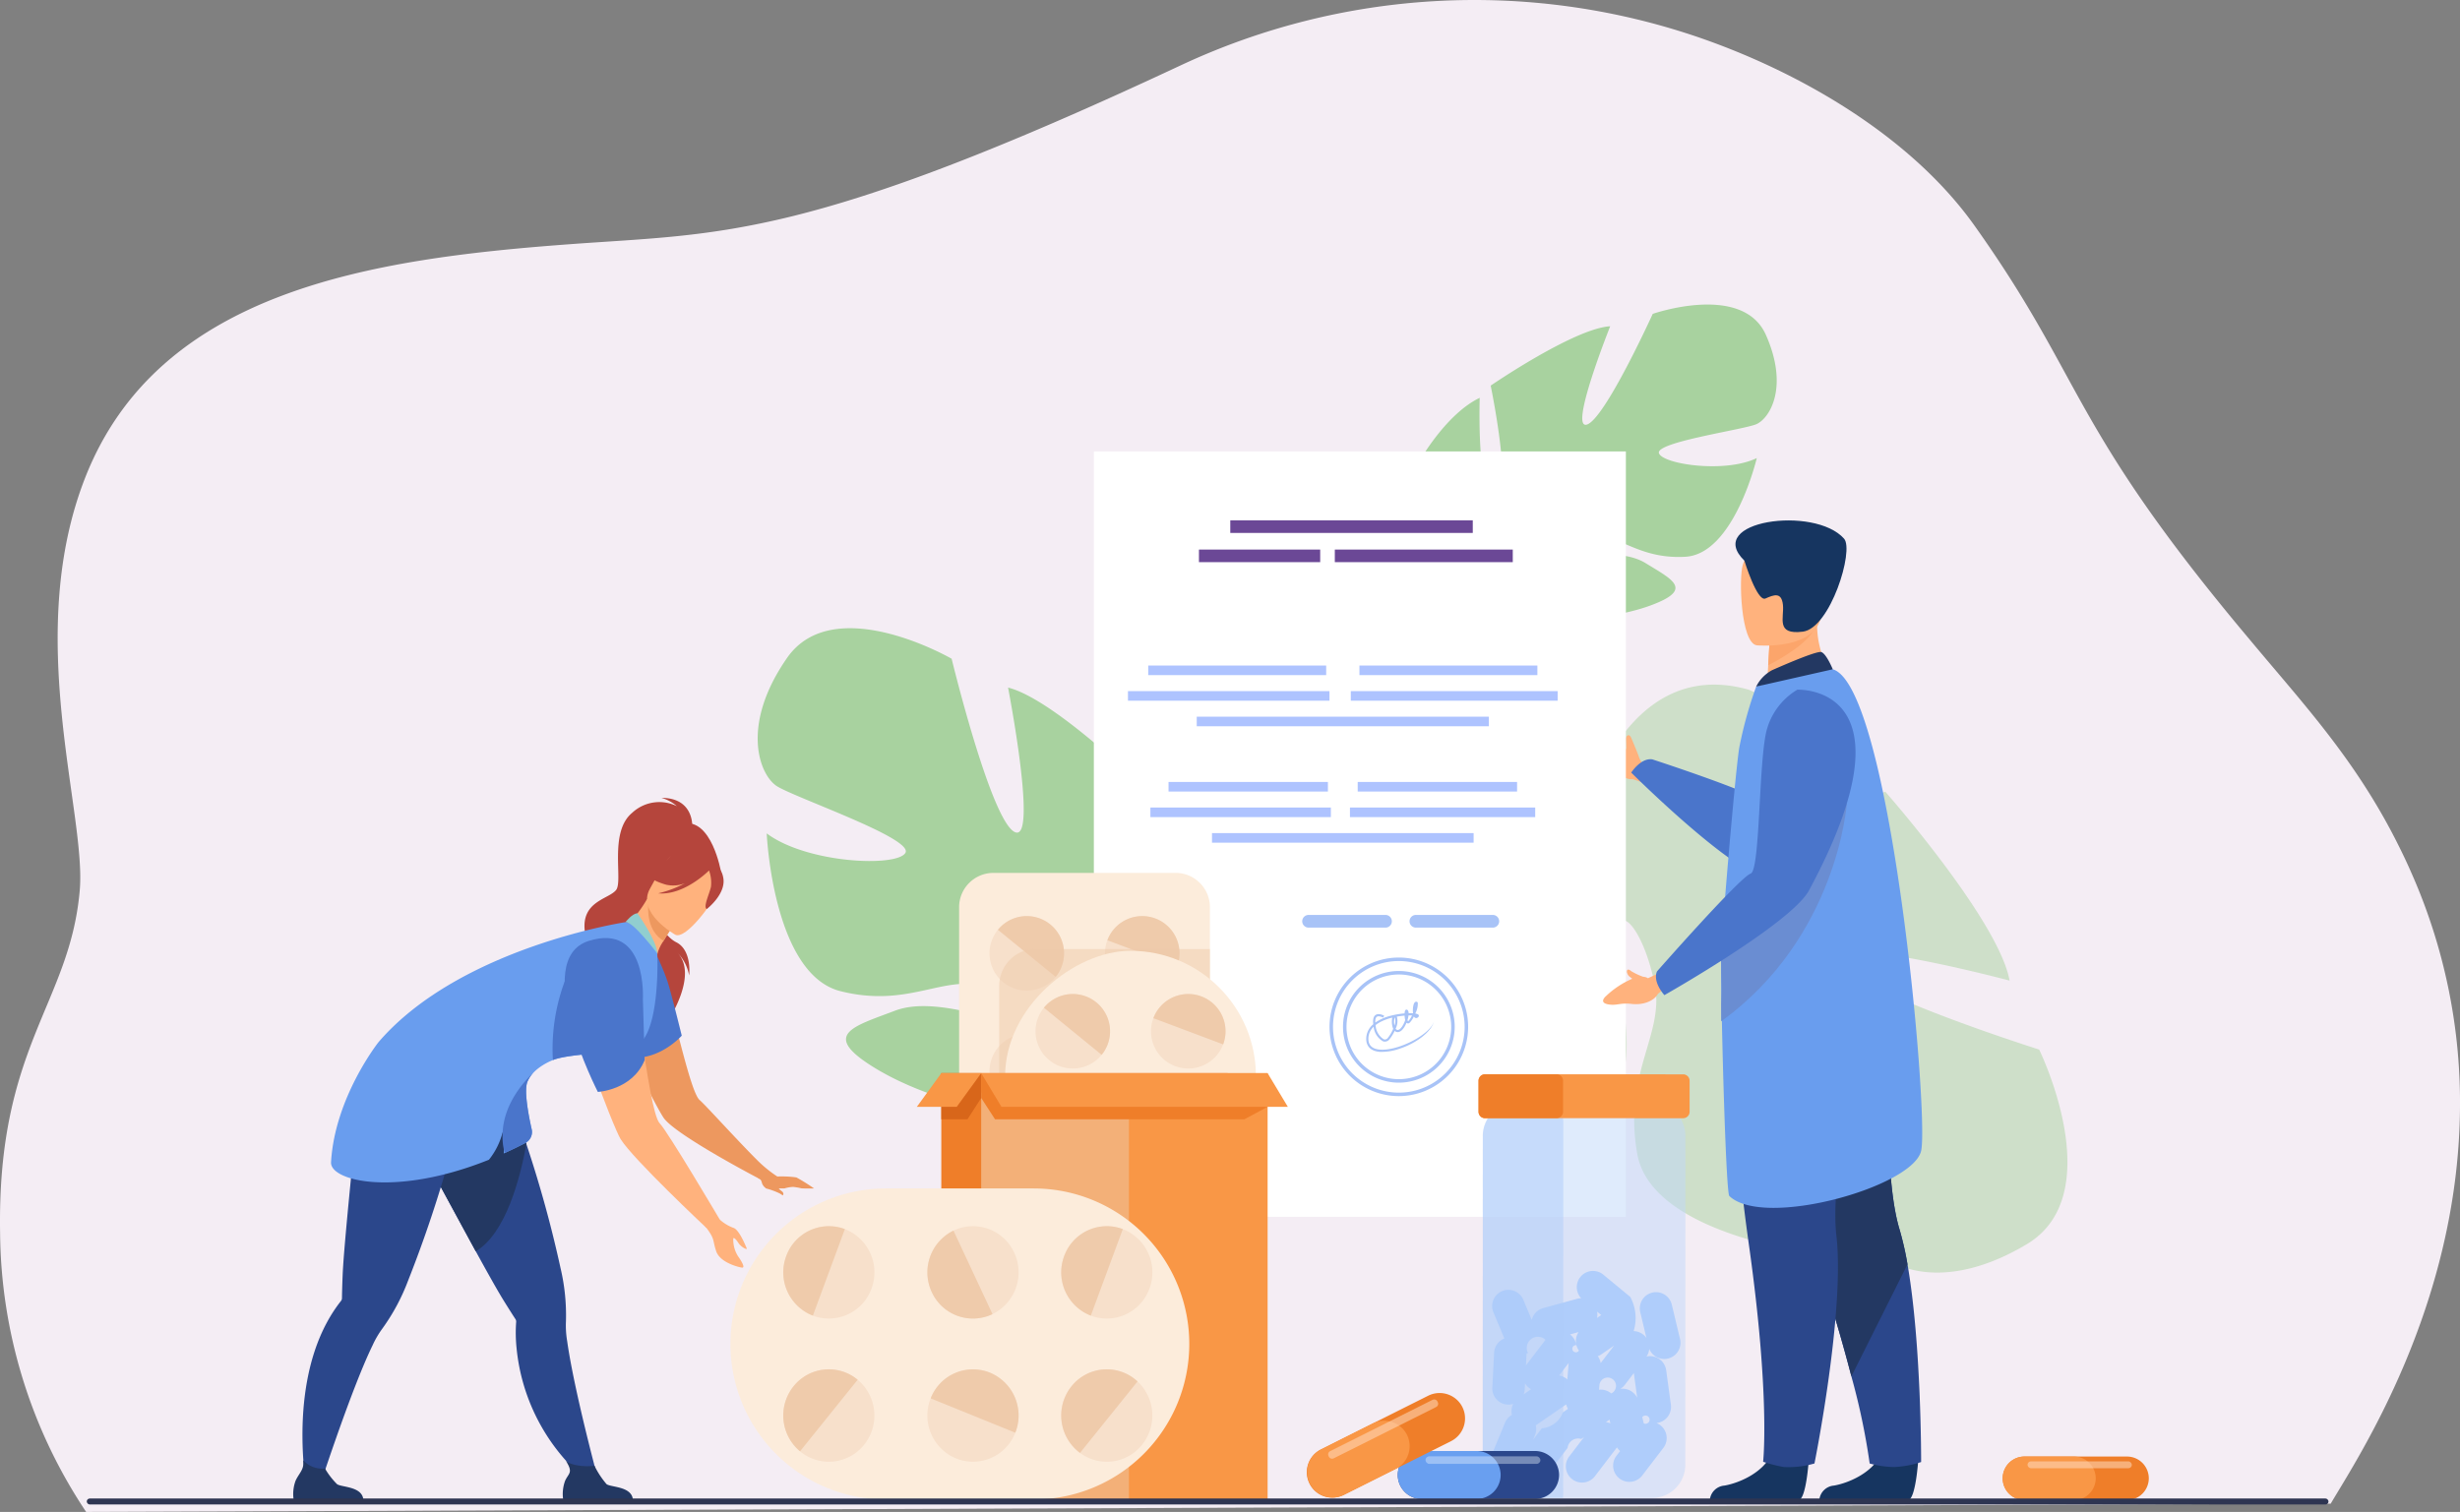 <svg xmlns="http://www.w3.org/2000/svg" width="392.011" height="240.996" viewBox="0 0 392.011 240.996">
  <rect x="0" y="0" width="392.011" height="240.996" fill="#808080" stroke="none"/>
  <g id="Medication_Management" data-name="Medication Management" transform="translate(-737.223 -1661.041)">
    <path id="Path_13258" data-name="Path 13258" d="M228.411,454.943a81.238,81.238,0,0,0,13.711,44.544L599.8,498.174c4.318-7.32,20.209-31.218,20.6-62.639a90.38,90.38,0,0,0-7.747-37.932q-1-2.285-2.16-4.579c-6.721-13.442-15.077-22.356-23.33-32.265-29.208-34.7-26.377-41.342-44.125-66.307-10.313-14.5-28.346-24.738-44.542-30.209a110.325,110.325,0,0,0-81.871,4.629c-59.691,27.957-73.135,26.757-97.277,28.535h0s0,0,0,0c-31.77,2.333-65.521,7.357-77.3,37.025-10.023,25.276.127,53.552-.942,65.953C239.551,418.486,227.921,425.23,228.411,454.943Z" transform="translate(508.827 1402.55)" fill="#f4edf4"/>
    <g id="Group_5682" data-name="Group 5682" transform="translate(730 1670.693)">
      <g id="Group_5681" data-name="Group 5681" transform="translate(21.049 38.893)">
        <path id="Path_13260" data-name="Path 13260" d="M1832.941,361.469c-3.714-8.374-18.04-3.369-18.04-3.369s-7.655,16.837-10.512,17.65,3.734-15.673,3.734-15.673c-5.728.324-19.044,9.46-19.044,9.46s3.661,17.7.692,17.786-2.442-15.839-2.442-15.839c-5.209,2.481-9.324,9.639-9.324,9.639-4.772,11.36,10.061,16.9,10.061,16.9a29.389,29.389,0,0,1-1.592,13.852h0a21.308,21.308,0,0,0-1.194,3.807l1.489-.23c.06-.418.135-.825.226-1.218a.009.009,0,0,1,0-.007l0-.017c.066-.246.163-.6.284-1.023v0s0,0,0,0c.318-.961.524-1.666.645-2.171a.012.012,0,0,0,0,0c.932-3.006,2.334-6.951,3.526-7.917a2.92,2.92,0,0,1-.424-.634l.424.634c3.391,5.069,16.275,4.014,23.151,1.463s3.472-4.077-.852-6.737-12.2-.569-14.766-1.478.7-2.717,5.489-3.083,7.886,4,15.645,3.552,11.367-15.731,11.367-15.731c-5.027,2.452-14.943,1-15.588-.765s13.4-3.744,15.5-4.627S1836.655,369.842,1832.941,361.469Z" transform="translate(-1565.357 -356.616)" fill="#a8d29f"/>
        <path id="Path_13261" data-name="Path 13261" d="M1851.894,899.145c13.325-7.959,1.979-31.031,1.979-31.031s-29.884-9.434-31.836-14.073,27.125,3.077,27.125,3.077c-1.716-9.568-19.8-30.1-19.8-30.1s-29.025,9.776-29.774,4.8,26.141-7.345,26.141-7.345c-5.237-8.254-18.118-13.713-18.118-13.713-20.082-5.7-26.37,20.377-26.37,20.377s-10.132,3.171-23.623.154h0a36.109,36.109,0,0,0-6.648-1.23l.69,2.458c.715.016,1.415.058,2.1.131a.014.014,0,0,1,.012,0l.03,0c.427.062,1.035.152,1.778.268h.006c1.681.338,2.909.54,3.783.64h.008c5.246.953,12.168,2.505,14.036,4.312a4.936,4.936,0,0,1,.979-.843l-.979.843c-7.832,6.74-3.424,28.195,2.272,39.238s7.567,5.006,11.158-2.811-1.538-20.641-.532-25.138,4.713.621,6.307,8.6-5.12,14.083-2.776,27.04,28.783,15.9,28.783,15.9c-5.153-7.954-4.735-24.929-1.9-26.374s9.036,21.776,10.951,25.128S1838.57,907.1,1851.894,899.145Z" transform="translate(-1542.752 -749.362)" fill="#a8d29f" opacity="0.5"/>
        <path id="Path_13262" data-name="Path 13262" d="M997.649,747.416c7.463-10.766,26.244.106,26.244.106s6.237,25.7,10.032,27.612-1.042-23.017-1.042-23.017c7.959,1.991,24.213,18.4,24.213,18.4s-9.891,23.882-5.743,24.8,7.679-21.593,7.679-21.593c6.652,4.882,10.512,16.04,10.512,16.04,3.656,17.237-18.666,21.042-18.666,21.042a42.027,42.027,0,0,0-1.479,19.884h0a30.488,30.488,0,0,1,.656,5.669l-2.03-.722c.028-.6.032-1.194.009-1.772a.012.012,0,0,0,0-.011c0-.008,0-.017,0-.025-.027-.363-.069-.88-.124-1.513v0s0,0,0,0c-.188-1.435-.289-2.48-.323-3.222a.025.025,0,0,1,0-.007c-.5-4.472-1.414-10.39-2.829-12.066a4.175,4.175,0,0,0,.765-.776l-.765.776c-6.123,6.21-23.938,1.273-32.912-4.155s-3.783-6.658,3-9.235,17.293,2.474,21.138,1.884-.253-4-6.883-5.8-12.151,3.507-22.929.793-11.747-25.147-11.747-25.147c6.4,4.794,20.722,5.412,22.1,3.106S998.707,769.6,995.994,767.8,990.186,758.182,997.649,747.416Z" transform="translate(-886.072 -691.066)" fill="#a8d29f"/>
        <path id="Path_13263" data-name="Path 13263" d="M1999.528,874.026q-.037-.088-.09-.187c-.118-.459-1.149-2.9-1.263-3.162-.324-.759-.854-.355-.854.211,0,.175.075,1.426.031,1.607a8.517,8.517,0,0,0-3.672-1.953s-1.723-.566-.895,1.169c.554,1.16,1.214,1.306,2.02,2.928s2.3,2.738,3.63,2.636l1.432.484,1.447-2.14-.93-.575A2.192,2.192,0,0,1,1999.528,874.026Z" transform="translate(-1752.058 -801.615)" fill="#ffb27d"/>
        <g id="Group_5660" data-name="Group 5660" transform="translate(160.485 23.412)">
          <g id="Group_5656" data-name="Group 5656">
            <rect id="Rectangle_765" data-name="Rectangle 765" width="84.778" height="121.997" fill="#fff"/>
            <g id="Group_5646" data-name="Group 5646" transform="translate(16.746 10.986)">
              <rect id="Rectangle_766" data-name="Rectangle 766" width="38.642" height="2.006" transform="translate(4.994)" fill="#6b4896"/>
              <rect id="Rectangle_767" data-name="Rectangle 767" width="19.321" height="2.006" transform="translate(0 4.656)" fill="#6b4896"/>
              <rect id="Rectangle_768" data-name="Rectangle 768" width="28.358" height="2.006" transform="translate(21.652 4.656)" fill="#6b4896"/>
            </g>
            <g id="Group_5649" data-name="Group 5649" transform="translate(9.01 52.685)">
              <rect id="Rectangle_769" data-name="Rectangle 769" width="41.691" height="1.527" transform="translate(9.815 8.152)" fill="#aec3ff"/>
              <g id="Group_5647" data-name="Group 5647" transform="translate(0 4.076)">
                <rect id="Rectangle_770" data-name="Rectangle 770" width="29.521" height="1.527" transform="translate(31.8)" fill="#aec3ff"/>
                <rect id="Rectangle_771" data-name="Rectangle 771" width="28.758" height="1.527" fill="#aec3ff"/>
              </g>
              <g id="Group_5648" data-name="Group 5648" transform="translate(2.891)">
                <rect id="Rectangle_772" data-name="Rectangle 772" width="25.397" height="1.527" transform="translate(30.143)" fill="#aec3ff"/>
                <rect id="Rectangle_773" data-name="Rectangle 773" width="25.397" height="1.527" fill="#aec3ff"/>
              </g>
            </g>
            <g id="Group_5655" data-name="Group 5655" transform="translate(33.204 73.88)">
              <g id="Group_5650" data-name="Group 5650">
                <path id="Path_13264" data-name="Path 13264" d="M1655.55,1086.623h-12.259a1.015,1.015,0,0,1-1.012-1.011h0a1.014,1.014,0,0,1,1.012-1.012h12.259a1.015,1.015,0,0,1,1.011,1.012h0A1.015,1.015,0,0,1,1655.55,1086.623Z" transform="translate(-1642.279 -1084.6)" fill="#a8c3f7"/>
                <path id="Path_13265" data-name="Path 13265" d="M1783.512,1086.623h-12.259a1.015,1.015,0,0,1-1.012-1.011h0a1.014,1.014,0,0,1,1.012-1.012h12.259a1.014,1.014,0,0,1,1.011,1.012h0A1.014,1.014,0,0,1,1783.512,1086.623Z" transform="translate(-1753.14 -1084.6)" fill="#a8c3f7"/>
              </g>
              <g id="Group_5654" data-name="Group 5654" transform="translate(4.354 6.793)">
                <g id="Group_5651" data-name="Group 5651">
                  <path id="Path_13266" data-name="Path 13266" d="M1685.9,1157.518a11.044,11.044,0,1,1,11.044-11.044A11.057,11.057,0,0,1,1685.9,1157.518Zm0-21.531a10.487,10.487,0,1,0,10.487,10.487A10.5,10.5,0,0,0,1685.9,1135.987Z" transform="translate(-1674.86 -1135.43)" fill="#a8c3f7"/>
                </g>
                <g id="Group_5652" data-name="Group 5652" transform="translate(2.145 2.145)">
                  <path id="Path_13267" data-name="Path 13267" d="M1699.811,1169.279a8.9,8.9,0,1,1,8.9-8.9A8.909,8.909,0,0,1,1699.811,1169.279Zm0-17.241a8.342,8.342,0,1,0,8.342,8.342A8.351,8.351,0,0,0,1699.811,1152.038Z" transform="translate(-1690.912 -1151.481)" fill="#a8c3f7"/>
                </g>
                <g id="Group_5653" data-name="Group 5653" transform="translate(5.847 7.04)">
                  <path id="Path_13268" data-name="Path 13268" d="M1723.925,1195.6a8.572,8.572,0,0,1-3.171.5c-1.352-.112-2.113-.821-2.143-1.994a3.01,3.01,0,0,1,1.12-2.408c-.007-.064-.014-.127-.018-.191-.05-.656.09-1.093.417-1.3.528-.329,1.312.121,1.345.14l-.175.3c-.176-.1-.7-.327-.986-.146-.249.156-.279.585-.257.934a7.369,7.369,0,0,1,2.4-1.075,12.906,12.906,0,0,1,2.264-.387c0-.082.011-.155.02-.215.024-.161.08-.35.238-.387a.261.261,0,0,1,.28.146.835.835,0,0,1,.107.422c.251-.006.485,0,.692.014l.006-.013a3.978,3.978,0,0,1,.053-1.209c.088-.4.232-.6.434-.625a.265.265,0,0,1,.275.17,3.25,3.25,0,0,1-.406,1.715.016.016,0,0,0,0,0c.288.049.483.128.545.24a.259.259,0,0,1-.07.326.41.41,0,0,1-.508.109.5.5,0,0,1-.186-.213,3.629,3.629,0,0,1-.684,1.019.342.342,0,0,1-.4.059.382.382,0,0,1-.088-.07,4.751,4.751,0,0,1-.264.547c-.363.638-.772.966-1.183.946a.669.669,0,0,1-.443-.2,6.426,6.426,0,0,1-.8,1.31.932.932,0,0,1-1.037.368,3.025,3.025,0,0,1-1.51-2.339,2.6,2.6,0,0,0-.836,1.994c.026,1,.64,1.558,1.825,1.657,2.991.249,8.235-2.532,8.632-4.578h0C1729.092,1192.84,1726.6,1194.735,1723.925,1195.6Zm-3.825-3.767a2.847,2.847,0,0,0,1.309,2.274.592.592,0,0,0,.664-.255,5.983,5.983,0,0,0,.836-1.429,2.119,2.119,0,0,1-.145-.453,3.264,3.264,0,0,1,0-1.33,8.782,8.782,0,0,0-1.637.57A5.385,5.385,0,0,0,1720.1,1191.836Zm3.193.57a.4.4,0,0,0,.305.208c.263.011.579-.269.865-.771a4.586,4.586,0,0,0,.358-.809,3.422,3.422,0,0,1-.1-.706c-.385.031-.8.083-1.236.161A2.613,2.613,0,0,1,1723.292,1192.406Zm1.891-1.366c.054.163.1.195.1.2a3.257,3.257,0,0,0,.617-.939c-.165-.006-.35-.007-.553,0A4.24,4.24,0,0,1,1725.184,1191.04Zm-2.038-.446a2.655,2.655,0,0,0-.044,1.3A1.709,1.709,0,0,0,1723.146,1190.594Zm3.418-.221h0Zm-.051-1.782a2.15,2.15,0,0,0-.083.363A2.688,2.688,0,0,0,1726.513,1188.591Z" transform="translate(-1718.611 -1188.109)" fill="#a8c3f7"/>
                </g>
              </g>
            </g>
          </g>
          <g id="Group_5659" data-name="Group 5659" transform="translate(5.435 34.128)">
            <rect id="Rectangle_774" data-name="Rectangle 774" width="46.552" height="1.527" transform="translate(10.96 8.152)" fill="#aec3ff"/>
            <g id="Group_5657" data-name="Group 5657" transform="translate(0 4.076)">
              <rect id="Rectangle_775" data-name="Rectangle 775" width="32.963" height="1.527" transform="translate(35.508)" fill="#aec3ff"/>
              <rect id="Rectangle_776" data-name="Rectangle 776" width="32.112" height="1.527" fill="#aec3ff"/>
            </g>
            <g id="Group_5658" data-name="Group 5658" transform="translate(3.228)">
              <rect id="Rectangle_777" data-name="Rectangle 777" width="28.358" height="1.527" transform="translate(33.657)" fill="#aec3ff"/>
              <rect id="Rectangle_778" data-name="Rectangle 778" width="28.358" height="1.527" fill="#aec3ff"/>
            </g>
          </g>
        </g>
        <g id="Group_5661" data-name="Group 5661" transform="translate(241.63 34.41)">
          <path id="Path_13269" data-name="Path 13269" d="M2070.553,845.873s7.128,27.3-14.543,22.765c-5.851-1.225-21.437-16.758-21.437-16.758s1.5-2.367,3.346-2.116c0,0,15.059,4.9,17.467,6.669,1.334.982,2.857-14.487,7.47-14.267A12.058,12.058,0,0,1,2070.553,845.873Z" transform="translate(-2030.086 -811.683)" fill="#4a75cb"/>
          <path id="Path_13270" data-name="Path 13270" d="M2274.6,1720.4s-.4,6.422-1.641,6.514c-.165.012-6.3.012-6.3.012l-7.833-.045a2.542,2.542,0,0,1,2.341-2.286c2.29-.4,6.122-2.008,7.509-5.034C2270.133,1716.373,2274.6,1720.4,2274.6,1720.4Z" transform="translate(-2224.366 -1570.754)" fill="#163560"/>
          <path id="Path_13271" data-name="Path 13271" d="M2207.97,1223.184a16.33,16.33,0,0,1-4.24.8,15.568,15.568,0,0,1-3.959-.565,108.4,108.4,0,0,0-2.916-13.888c-1.293-5.007-3.14-11.444-5.768-19.444-7.266-22.108-9.476-35.041-9.677-36.266-.011-.064-.015-.1-.015-.1l.024-.011,22.337-9.808s-2.761,30.47.762,42.166a49.338,49.338,0,0,1,1.279,5.6C2208.022,1204.375,2207.97,1223.184,2207.97,1223.184Z" transform="translate(-2157.286 -1073.095)" fill="#2b478b"/>
          <path id="Path_13272" data-name="Path 13272" d="M2205.894,1191.672l-8.941,17.856c-1.293-5.007-3.14-11.444-5.768-19.444-7.266-22.108-9.475-35.041-9.677-36.266,0-.036,0-.071.009-.107l22.338-9.808s-2.76,30.47.761,42.166A49.233,49.233,0,0,1,2205.894,1191.672Z" transform="translate(-2157.383 -1073.095)" fill="#233862"/>
          <path id="Path_13273" data-name="Path 13273" d="M2144.052,1720.4s-.4,6.422-1.641,6.514c-.165.012-6.3.012-6.3.012l-7.833-.045a2.542,2.542,0,0,1,2.341-2.286c2.29-.4,6.122-2.008,7.509-5.034C2139.586,1716.373,2144.052,1720.4,2144.052,1720.4Z" transform="translate(-2111.266 -1570.754)" fill="#163560"/>
          <path id="Path_13274" data-name="Path 13274" d="M2151.511,1149.275a318.057,318.057,0,0,0,3.126,43.988c3.417,24.243,2.258,34.534,2.258,34.534a23.276,23.276,0,0,0,3.295.838,14.947,14.947,0,0,0,4.887-.566s4.89-24.252,3.488-36.386,6.7-41.638,6.7-41.638Z" transform="translate(-2131.39 -1077.75)" fill="#2b478b"/>
          <path id="Path_13275" data-name="Path 13275" d="M2206.389,735.988l-3.917,3.439-6.4-.282c.015-.516.132-2.661.241-4.6.007-.115.014-.229.02-.341.094-1.654.177-3.075.177-3.075l5.464-3.393,2.037-1.265c0,.035.083,1.809.1,2.068A15,15,0,0,0,2206.389,735.988Z" transform="translate(-2169.999 -711.447)" fill="#ffb27d"/>
          <path id="Path_13276" data-name="Path 13276" d="M2141.752,839.86c.09,10.421.784,34.8,1.3,35.3,5.428,5.24,29.3-1.437,30.57-7.209s-4.811-74.016-14.082-76.742c-1.923-.564-12.209,2.76-12.209,2.76a65.219,65.219,0,0,0-2.671,9.6c-.392,1.992-1.672,16.206-2.419,25.7-.2,2.532-.359,4.728-.454,6.268C2141.743,836.175,2141.734,837.725,2141.752,839.86Z" transform="translate(-2122.933 -767.48)" fill="#699dee"/>
          <path id="Path_13277" data-name="Path 13277" d="M2205.238,736.4c-.974,2.348-5.477,4.9-7.368,5.865.007-.115.014-.229.02-.341.094-1.654.177-3.075.177-3.075l5.464-3.393C2204.816,735.261,2205.64,735.438,2205.238,736.4Z" transform="translate(-2171.559 -719.176)" fill="#fca56b"/>
          <path id="Path_13278" data-name="Path 13278" d="M2167.937,656.244s9.886.919,10.364-5.246,2.075-10.2-4.217-11.047-7.7,1.41-8.362,3.429S2165.377,655.846,2167.937,656.244Z" transform="translate(-2143.449 -636.335)" fill="#ffb27d"/>
          <path id="Path_13279" data-name="Path 13279" d="M2160.285,620.494s2.028,6.625,3.362,6.035,2.553-1.077,2.782,1-1.207,4.84,3.172,4.285,8.2-12.968,6.574-14.817C2171.475,611.661,2153.783,614.148,2160.285,620.494Z" transform="translate(-2137.768 -614.085)" fill="#163560"/>
          <path id="Path_13280" data-name="Path 13280" d="M2186.041,773.883c.122-.051,7.056-3.162,7.867-2.894s1.822,2.744,1.822,2.744l-12.209,2.76A6.063,6.063,0,0,1,2186.041,773.883Z" transform="translate(-2159.126 -750.005)" fill="#233862"/>
          <path id="Path_13281" data-name="Path 13281" d="M2141.739,986.408c18.578-13.434,20.022-34.728,20.022-34.728-8.839,4.986-17.232,13.229-19.956,22.29-.2,2.532.059,6.576-.036,8.116C2141.73,982.723,2141.722,984.273,2141.739,986.408Z" transform="translate(-2122.92 -906.562)" fill="#6a8dd2"/>
          <path id="Path_13282" data-name="Path 13282" d="M2008.149,1151.213a1.464,1.464,0,0,0-.753-.228,10.635,10.635,0,0,1-1.916-.9c-.68-.616-.917.04-.443.694.1.142.47.384.6.519a14.142,14.142,0,0,0-4.137,2.724s-1.411,1.138.5,1.386c1.274.166,1.755-.309,3.556-.1s3.546-.439,4.186-1.614l1.184-.938-1.01-2.378Z" transform="translate(-2000.995 -1078.24)" fill="#ffb27d"/>
          <path id="Path_13283" data-name="Path 13283" d="M2086.574,815.955s19.567-.94,1.872,31.981c-2.83,5.265-23.051,16.706-23.051,16.706s-1.9-2.058-1.183-3.778c0,0,13.168-14.986,14.933-15.6,1.565-.541,1.242-18.787,2.643-23.187A10.777,10.777,0,0,1,2086.574,815.955Z" transform="translate(-2055.623 -788.974)" fill="#4a75cb"/>
        </g>
        <g id="Group_5663" data-name="Group 5663" transform="translate(221.786 122.692)">
          <g id="Group_5662" data-name="Group 5662">
            <path id="Path_13284" data-name="Path 13284" d="M1884.458,1371.547l-14.185,0-7.5,0a5.311,5.311,0,0,1-5.292-5.3l.016-52.414a5.308,5.308,0,0,1,5.3-5.293l6.654,0,15.034,0a5.309,5.309,0,0,1,5.293,5.3l-.015,52.414A5.312,5.312,0,0,1,1884.458,1371.547Z" transform="translate(-1856.814 -1304.008)" fill="#c0d8fb" opacity="0.5"/>
            <path id="Path_13285" data-name="Path 13285" d="M1895.458,1530.607l-.376-2.759h0l-.377-2.76a2.593,2.593,0,0,0-2.911-2.212c-.078.01-.154.026-.229.043a2.562,2.562,0,0,0,.444-1.222,2.583,2.583,0,0,0,4.9-1.594l-.648-2.708h0l-.648-2.709a2.585,2.585,0,1,0-5.028,1.2l.976,4.08a2.559,2.559,0,0,0-2.039-1.1,7.08,7.08,0,0,0-.537-5.451l-4.293-3.548a2.584,2.584,0,0,0-3.523,3.768,2.555,2.555,0,0,0-.688.089l-2.686.735h0l-2.685.735a2.59,2.59,0,0,0-1.827,1.883l-.282-.675h0l-1.073-2.569a2.585,2.585,0,0,0-4.77,1.992l1.073,2.569h0l.688,1.646a2.591,2.591,0,0,0-1.633,2.27l-.141,2.781h0l-.141,2.782a2.575,2.575,0,0,0,3.323,2.6,2.607,2.607,0,0,0-.205,1.747,2.567,2.567,0,0,0-1.1,1.245l-1.063,2.573h0l-1.064,2.574a9.352,9.352,0,0,1,5.092,3.775,2.592,2.592,0,0,0,3.624-.481l1.692-2.211h0l1.693-2.211a1.687,1.687,0,0,1,2.183-1.425l.444-.306-.614.8h0l-1.692,2.211a2.585,2.585,0,1,0,4.1,3.142l1.692-2.211h0l1.693-2.212c.022-.028.04-.058.06-.087a2.577,2.577,0,0,0,.5.583l-.6.787a2.585,2.585,0,0,0,4.105,3.142l3.385-4.423a2.576,2.576,0,0,0-1.1-3.97c.031,0,.063,0,.094-.008A2.591,2.591,0,0,0,1895.458,1530.607Zm-23.293-2.467.048-.949a2.477,2.477,0,0,0,.963.934l-1.184.817A2.551,2.551,0,0,0,1872.165,1528.14Zm17.418-2.353.506,3.71a2.592,2.592,0,0,0-2.683-1.422,2.555,2.555,0,0,0,.7-.63l1.453-1.9C1889.566,1525.626,1889.572,1525.706,1889.583,1525.787Zm-5.879-10.023.651.539-.671.462A2.557,2.557,0,0,0,1883.7,1515.765Zm.562,8.2a2.582,2.582,0,0,0-.458-1.1,2.552,2.552,0,0,0,.556-.287l2.037-1.4Zm1.691,4.837a2.6,2.6,0,0,0-1.948-.588l.055-.7a1.327,1.327,0,1,1,1.893,1.284Zm-5.207-9.783a2.591,2.591,0,0,0,.02,2.9c.011.016.024.031.036.047a.568.568,0,1,1-.429-.855,2.577,2.577,0,0,0-.988-1.713l-.008-.005Zm-2.573,6.215,1-1.3c-.014.08-.026.162-.032.245l-.189,2.391a2.589,2.589,0,0,0-1.313-.632l.537-.7Zm-4.667,10.925.292-.708a2.562,2.562,0,0,0,.124-1.572c.059-.034.118-.069.175-.108l4.585-3.162c.03-.02.056-.043.085-.064a2.58,2.58,0,0,0,.291.707l-.816.563a3.906,3.906,0,0,1-3.353,2.538Zm12.162-3.186.143.6a2.565,2.565,0,0,0-.716-.2Zm5.46.6-.2-.833h0l-.038-.159a.655.655,0,1,1,.237.991Zm-15.657-13.317-1.4,1.832h0l-1.692,2.211c-.008.01-.014.021-.022.031l.089-1.753c0-.045,0-.089,0-.134.08-.025.159-.053.237-.085a1.772,1.772,0,0,1,2.791-2.1Z" transform="translate(-1864.806 -1477.927)" fill="#afcdfb"/>
            <path id="Path_13286" data-name="Path 13286" d="M1870.273,1371.543l-7.5,0a5.311,5.311,0,0,1-5.292-5.3l.016-52.414a5.308,5.308,0,0,1,5.3-5.293l6.654,0a6.486,6.486,0,0,1,.868,3.274l-.017,59.2Q1870.295,1371.282,1870.273,1371.543Z" transform="translate(-1856.814 -1304.008)" fill="#afcdfb" opacity="0.5"/>
            <path id="Path_13287" data-name="Path 13287" d="M1885.121,1281.662l-20.146-.006-11.434,0a1.03,1.03,0,0,1-1.029-1.03v-4.936a1.032,1.032,0,0,1,1.03-1.029l11.418,0h0l20.159.006a1.032,1.032,0,0,1,1.029,1.03v4.936A1.033,1.033,0,0,1,1885.121,1281.662Z" transform="translate(-1852.513 -1274.657)" fill="#f99746"/>
            <path id="Path_13288" data-name="Path 13288" d="M1864.975,1281.656l-11.434,0a1.03,1.03,0,0,1-1.029-1.03v-4.936a1.032,1.032,0,0,1,1.03-1.029l11.418,0h0a1.032,1.032,0,0,1,1.026,1.03v4.936A1.033,1.033,0,0,1,1864.975,1281.656Z" transform="translate(-1852.513 -1274.657)" fill="#ef7e29"/>
          </g>
        </g>
        <g id="Group_5664" data-name="Group 5664" transform="translate(305.255 183.621)">
          <path id="Path_13289" data-name="Path 13289" d="M2500.414,1734.035a3.485,3.485,0,0,1-3.472,3.472h-16.4a3.472,3.472,0,0,1,0-6.943h16.4A3.482,3.482,0,0,1,2500.414,1734.035Z" transform="translate(-2477.074 -1730.564)" fill="#ef7e29"/>
          <path id="Path_13290" data-name="Path 13290" d="M2491.956,1734.035a3.483,3.483,0,0,1-3.471,3.472h-7.939a3.472,3.472,0,0,1,0-6.943h7.939A3.481,3.481,0,0,1,2491.956,1734.035Z" transform="translate(-2477.074 -1730.564)" fill="#f99746"/>
          <rect id="Rectangle_779" data-name="Rectangle 779" width="16.624" height="1.095" rx="0.548" transform="translate(4.013 0.77)" fill="#ffe2cc" opacity="0.5"/>
        </g>
        <g id="Group_5673" data-name="Group 5673" transform="translate(132.278 90.591)">
          <g id="Group_5668" data-name="Group 5668" transform="translate(6.734)">
            <g id="Group_5667" data-name="Group 5667">
              <g id="Group_5666" data-name="Group 5666">
                <path id="Path_13291" data-name="Path 13291" d="M1273.124,1039.921v48.888a5.471,5.471,0,0,1-5.455,5.455h-29.058a5.391,5.391,0,0,1-2.189-.462,5.474,5.474,0,0,1-3.266-4.993v-48.888a5.471,5.471,0,0,1,5.455-5.455h29.058A5.47,5.47,0,0,1,1273.124,1039.921Z" transform="translate(-1233.156 -1034.466)" fill="#fcecdb"/>
                <path id="Path_13292" data-name="Path 13292" d="M1410.931,1097.484a5.938,5.938,0,1,1,7.646-3.472A5.938,5.938,0,0,1,1410.931,1097.484Z" transform="translate(-1383.835 -1079.1)" fill="#f7e0cb"/>
                <path id="Path_13293" data-name="Path 13293" d="M1421.045,1094.012l-11.118-4.175a5.938,5.938,0,1,1,11.118,4.175Z" transform="translate(-1386.302 -1079.1)" fill="#efcbab"/>
                <path id="Path_13294" data-name="Path 13294" d="M1271.6,1096.534a5.938,5.938,0,1,1,8.355-.845A5.938,5.938,0,0,1,1271.6,1096.534Z" transform="translate(-1264.572 -1079.109)" fill="#f7e0cb"/>
                <path id="Path_13295" data-name="Path 13295" d="M1288.634,1095.689l-9.2-7.51a5.938,5.938,0,1,1,9.2,7.51Z" transform="translate(-1273.249 -1079.109)" fill="#efcbab"/>
                <path id="Path_13296" data-name="Path 13296" d="M1410.931,1368.523a5.938,5.938,0,1,1,7.646-3.472A5.938,5.938,0,0,1,1410.931,1368.523Z" transform="translate(-1383.835 -1313.916)" fill="#f7e0cb"/>
                <path id="Path_13297" data-name="Path 13297" d="M1421.045,1368.07l-11.118-4.175a5.938,5.938,0,1,1,11.118,4.175Z" transform="translate(-1386.302 -1316.532)" fill="#efcbab"/>
                <path id="Path_13298" data-name="Path 13298" d="M1271.6,1367.572a5.938,5.938,0,1,1,8.355-.845A5.938,5.938,0,0,1,1271.6,1367.572Z" transform="translate(-1264.572 -1313.924)" fill="#f7e0cb"/>
                <path id="Path_13299" data-name="Path 13299" d="M1288.634,1369.747l-9.2-7.51a5.938,5.938,0,1,1,9.2,7.51Z" transform="translate(-1273.249 -1316.54)" fill="#efcbab"/>
                <g id="Group_5665" data-name="Group 5665" transform="translate(23.244 25.672)">
                  <path id="Path_13300" data-name="Path 13300" d="M1415.563,1237.859a5.938,5.938,0,1,1,2.823-7.909A5.938,5.938,0,0,1,1415.563,1237.859Z" transform="translate(-1407.081 -1226.554)" fill="#f7e0cb"/>
                  <path id="Path_13301" data-name="Path 13301" d="M1418.386,1229.95l-10.732,5.086a5.938,5.938,0,1,1,10.732-5.086Z" transform="translate(-1407.081 -1226.554)" fill="#efcbab"/>
                </g>
                <path id="Path_13302" data-name="Path 13302" d="M1269.837,1230.284a5.938,5.938,0,1,1,3.307,7.719A5.938,5.938,0,0,1,1269.837,1230.284Z" transform="translate(-1264.565 -1200.88)" fill="#f7e0cb"/>
                <path id="Path_13303" data-name="Path 13303" d="M1297.343,1240.77l4.413-11.026a5.938,5.938,0,0,1-4.413,11.026Z" transform="translate(-1288.765 -1203.646)" fill="#efcbab"/>
              </g>
            </g>
            <path id="Path_13304" data-name="Path 13304" d="M1314.507,1125.346v42.542a5.067,5.067,0,0,1-4.992,5.111h-26.589a4.834,4.834,0,0,1-2-.433v-41.331a5.938,5.938,0,0,1,1.829-4.3,5.764,5.764,0,0,1,1.4-.994,5.59,5.59,0,0,1,2.518-.6Z" transform="translate(-1274.538 -1113.2)" fill="#efcbab" opacity="0.5"/>
          </g>
          <g id="Group_5671" data-name="Group 5671" transform="translate(14.066 12.42)">
            <g id="Group_5670" data-name="Group 5670" transform="translate(0 0)">
              <rect id="Rectangle_780" data-name="Rectangle 780" width="59.798" height="39.968" rx="19.984" transform="translate(39.968 0) rotate(90)" fill="#fcecdb"/>
              <path id="Path_13305" data-name="Path 13305" d="M1465.8,1190.423a5.938,5.938,0,1,1,7.646-3.472A5.938,5.938,0,0,1,1465.8,1190.423Z" transform="translate(-1438.703 -1172.038)" fill="#f7e0cb"/>
              <path id="Path_13306" data-name="Path 13306" d="M1475.913,1186.951l-11.118-4.175a5.938,5.938,0,1,1,11.118,4.175Z" transform="translate(-1441.17 -1172.038)" fill="#efcbab"/>
              <path id="Path_13307" data-name="Path 13307" d="M1326.47,1189.473a5.938,5.938,0,1,1,8.355-.845A5.937,5.937,0,0,1,1326.47,1189.473Z" transform="translate(-1319.441 -1172.047)" fill="#f7e0cb"/>
              <path id="Path_13308" data-name="Path 13308" d="M1343.5,1188.628l-9.2-7.51a5.938,5.938,0,1,1,9.2,7.51Z" transform="translate(-1328.117 -1172.047)" fill="#efcbab"/>
              <path id="Path_13309" data-name="Path 13309" d="M1465.8,1461.461a5.938,5.938,0,1,1,7.646-3.472A5.937,5.937,0,0,1,1465.8,1461.461Z" transform="translate(-1438.703 -1406.854)" fill="#f7e0cb"/>
              <path id="Path_13310" data-name="Path 13310" d="M1475.913,1461.009l-11.118-4.175a5.938,5.938,0,1,1,11.118,4.175Z" transform="translate(-1441.17 -1409.469)" fill="#efcbab"/>
              <circle id="Ellipse_170" data-name="Ellipse 170" cx="5.938" cy="5.938" r="5.938" transform="translate(2.937 52.038) rotate(-65.857)" fill="#f7e0cb"/>
              <path id="Path_13311" data-name="Path 13311" d="M1343.5,1462.685l-9.2-7.51a5.938,5.938,0,0,1,9.2,7.51Z" transform="translate(-1328.117 -1409.478)" fill="#efcbab"/>
              <g id="Group_5669" data-name="Group 5669" transform="translate(23.244 25.672)">
                <path id="Path_13312" data-name="Path 13312" d="M1470.431,1330.8a5.938,5.938,0,1,1,2.823-7.909A5.937,5.937,0,0,1,1470.431,1330.8Z" transform="translate(-1461.949 -1319.492)" fill="#f7e0cb"/>
                <path id="Path_13313" data-name="Path 13313" d="M1473.254,1322.888l-10.732,5.086a5.938,5.938,0,0,1,10.732-5.086Z" transform="translate(-1461.949 -1319.492)" fill="#efcbab"/>
              </g>
              <path id="Path_13314" data-name="Path 13314" d="M1324.705,1323.223a5.938,5.938,0,1,1,3.306,7.719A5.937,5.937,0,0,1,1324.705,1323.223Z" transform="translate(-1319.433 -1293.818)" fill="#f7e0cb"/>
              <path id="Path_13315" data-name="Path 13315" d="M1352.211,1333.709l4.413-11.026a5.938,5.938,0,1,1-4.413,11.026Z" transform="translate(-1343.633 -1296.585)" fill="#efcbab"/>
            </g>
          </g>
          <g id="Group_5672" data-name="Group 5672" transform="translate(0 31.921)">
            <rect id="Rectangle_781" data-name="Rectangle 781" width="45.639" height="68.11" transform="translate(3.898 0)" fill="#ef7e29"/>
            <rect id="Rectangle_782" data-name="Rectangle 782" width="45.639" height="68.111" transform="translate(10.256)" fill="#f99746"/>
            <path id="Path_13316" data-name="Path 13316" d="M1218.3,1277.268l-2.187,3.4h-4.17v-7.354h6.357Z" transform="translate(-1208.043 -1273.315)" fill="#d8661a"/>
            <path id="Path_13317" data-name="Path 13317" d="M1189.129,1278.681h-6.357l3.9-5.366h6.357Z" transform="translate(-1182.772 -1273.315)" fill="#f99746"/>
            <path id="Path_13318" data-name="Path 13318" d="M1283.048,1361.762H1259.51v-65.224l23.539,2.262Z" transform="translate(-1249.254 -1293.434)" fill="#efcbab" opacity="0.5"/>
            <path id="Path_13319" data-name="Path 13319" d="M1305.148,1278.678l-3.7,1.988H1261.71l-2.2-3.4v-3.953Z" transform="translate(-1249.254 -1273.312)" fill="#ef7e29"/>
            <path id="Path_13320" data-name="Path 13320" d="M1308.369,1278.681H1262.73l-3.224-5.366h45.639Z" transform="translate(-1249.251 -1273.315)" fill="#f99746"/>
          </g>
        </g>
        <g id="Group_5677" data-name="Group 5677" transform="translate(32.899 78.632)">
          <path id="Path_13321" data-name="Path 13321" d="M815.453,1120.466a4.756,4.756,0,0,0-8.574-1.136,4.306,4.306,0,0,0-.641,2.162c-.116,4.548,8.853,22.151,10.043,23.708,2.167,2.835,15.25,9.652,15.25,9.652l2.78-.405a20.6,20.6,0,0,1-3.2-2.612c-3.361-3.356-8.262-8.811-9.159-9.567C820.411,1140.97,817.746,1127.83,815.453,1120.466Z" transform="translate(-757.179 -1094.095)" fill="#ed985f"/>
          <g id="Group_5676" data-name="Group 5676" transform="translate(69.671 62.258)">
            <g id="Group_5675" data-name="Group 5675">
              <path id="Rectangle_783" data-name="Rectangle 783" d="M24.786,0H48.335A24.786,24.786,0,0,1,73.121,24.786v0A24.786,24.786,0,0,1,48.335,49.573H24.786A24.786,24.786,0,0,1,0,24.786v0A24.786,24.786,0,0,1,24.786,0Z" fill="#fcecdb"/>
              <path id="Path_13322" data-name="Path 13322" d="M1037.543,1465.748a7.231,7.231,0,0,1-9.35,4.306,7.4,7.4,0,0,1-4.245-9.484,7.233,7.233,0,0,1,9.35-4.306A7.4,7.4,0,0,1,1037.543,1465.748Z" transform="translate(-1015.062 -1449.783)" fill="#f7e0cb"/>
              <path id="Path_13323" data-name="Path 13323" d="M1033.3,1456.264l-5.1,13.79a7.4,7.4,0,0,1-4.245-9.484A7.233,7.233,0,0,1,1033.3,1456.264Z" transform="translate(-1015.062 -1449.783)" fill="#efcbab"/>
              <path id="Path_13324" data-name="Path 13324" d="M1036.38,1638.581a7.19,7.19,0,0,1-10.216,1.047,7.436,7.436,0,0,1-1.033-10.363,7.192,7.192,0,0,1,10.216-1.048A7.438,7.438,0,0,1,1036.38,1638.581Z" transform="translate(-1015.073 -1597.727)" fill="#f7e0cb"/>
              <path id="Path_13325" data-name="Path 13325" d="M1035.348,1628.218l-9.183,11.41a7.436,7.436,0,0,1-1.033-10.363A7.192,7.192,0,0,1,1035.348,1628.218Z" transform="translate(-1015.073 -1597.727)" fill="#efcbab"/>
              <path id="Path_13326" data-name="Path 13326" d="M1368.967,1465.748a7.231,7.231,0,0,1-9.35,4.306,7.4,7.4,0,0,1-4.245-9.484,7.233,7.233,0,0,1,9.35-4.306A7.4,7.4,0,0,1,1368.967,1465.748Z" transform="translate(-1302.193 -1449.783)" fill="#f7e0cb"/>
              <path id="Path_13327" data-name="Path 13327" d="M1364.735,1456.264l-5.1,13.79a7.4,7.4,0,0,1-4.245-9.484A7.232,7.232,0,0,1,1364.735,1456.264Z" transform="translate(-1302.205 -1449.783)" fill="#efcbab"/>
              <path id="Path_13328" data-name="Path 13328" d="M1367.805,1638.578a7.186,7.186,0,0,1-9.891,1.3c-.111-.078-.218-.163-.325-.251a7.436,7.436,0,0,1-1.033-10.362,7.19,7.19,0,0,1,10.216-1.047c.106.088.208.177.309.27A7.44,7.44,0,0,1,1367.805,1638.578Z" transform="translate(-1302.205 -1597.724)" fill="#f7e0cb"/>
              <path id="Path_13329" data-name="Path 13329" d="M1367.081,1628.485l-9.167,11.391c-.111-.078-.218-.163-.325-.251a7.436,7.436,0,0,1-1.033-10.362,7.19,7.19,0,0,1,10.216-1.047C1366.878,1628.3,1366.98,1628.392,1367.081,1628.485Z" transform="translate(-1302.205 -1597.724)" fill="#efcbab"/>
              <g id="Group_5674" data-name="Group 5674" transform="translate(31.392 6.01)">
                <path id="Path_13330" data-name="Path 13330" d="M1209.192,1460.008a7.41,7.41,0,0,1-3.452,9.809,7.216,7.216,0,0,1-9.671-3.5,7.412,7.412,0,0,1,3.452-9.809A7.218,7.218,0,0,1,1209.192,1460.008Z" transform="translate(-1195.368 -1455.795)" fill="#f7e0cb"/>
                <path id="Path_13331" data-name="Path 13331" d="M1199.521,1461.116l6.219,13.311a7.216,7.216,0,0,1-9.671-3.5A7.412,7.412,0,0,1,1199.521,1461.116Z" transform="translate(-1195.368 -1460.405)" fill="#efcbab"/>
              </g>
              <path id="Path_13332" data-name="Path 13332" d="M1199.929,1640.746a7.4,7.4,0,0,1-4.043-9.574,7.227,7.227,0,0,1,9.439-4.1,7.4,7.4,0,0,1,4.043,9.574A7.228,7.228,0,0,1,1199.929,1640.746Z" transform="translate(-1163.974 -1597.712)" fill="#f7e0cb"/>
              <path id="Path_13333" data-name="Path 13333" d="M1212.752,1636.646l-13.482-5.473a7.227,7.227,0,0,1,9.439-4.1A7.4,7.4,0,0,1,1212.752,1636.646Z" transform="translate(-1167.357 -1597.712)" fill="#efcbab"/>
            </g>
          </g>
          <path id="Path_13334" data-name="Path 13334" d="M847.446,975.3c.073-.292-6.346,2.9-6.672,3.262-3.01,3.339-2.152,7.7-.43,7.739,1.1.027.891,1.863.891,1.863l12.307-5.206S852.06,974.322,847.446,975.3Z" transform="translate(-785.375 -971.185)" fill="#b5453c"/>
          <path id="Path_13335" data-name="Path 13335" d="M803.661,949.774s.44-4.794-4.917-4.794a6.289,6.289,0,0,1,2.463,1.321,6.335,6.335,0,0,0-7.135,1.076c-3.718,3.082-1.408,10.812-2.538,12.28s-5.534,1.761-5,6.507,13.974,10.689,13.111,14.615c0,0,5.265-7.74,1.5-11.273a6.979,6.979,0,0,1,2.022,3.784s.5-4.012-2.055-5.295c-2.259-1.135-4.109-5.288-3.914-6.03S803.661,949.774,803.661,949.774Z" transform="translate(-740.074 -944.98)" fill="#b5453c"/>
          <path id="Path_13336" data-name="Path 13336" d="M605.731,1320.84l-2.663-.391a31.485,31.485,0,0,1-10.288-20.395,23.729,23.729,0,0,1-.064-4.106.719.719,0,0,0-.093-.453l0,0c-.287-.439-1-1.54-1.966-3.106-.952-1.542-2.581-4.458-4.374-7.73-3.229-5.892-6.988-12.939-8.278-15.183-4.109-7.154-2.128-11.964-2.128-11.964s11.461-1.133,14.6-3.88l1.131,1.744s2.483,10.994,2.366,11.045l.373,1.142a191.143,191.143,0,0,1,5.443,19.767,32.687,32.687,0,0,1,.86,8.54,14.974,14.974,0,0,0,.2,3.128C601.962,1306.884,605.731,1320.84,605.731,1320.84Z" transform="translate(-557.191 -1212.379)" fill="#2b478b"/>
          <path id="Path_13337" data-name="Path 13337" d="M771.746,1741.674H760.634a6.1,6.1,0,0,1,.314-2.978c.556-1.233,1.349-1.272.1-3.2.706.727,2.976,1.028,4.582.812a13.613,13.613,0,0,0,1.926,2.932C768.284,1739.757,771.522,1739.571,771.746,1741.674Z" transform="translate(-717.619 -1629.844)" fill="#233862"/>
          <path id="Path_13338" data-name="Path 13338" d="M594.347,1267.559c-.97,5.353-3.263,14.262-8.066,17.1-3.229-5.892-6.988-12.939-8.278-15.183-4.109-7.154-2.128-11.964-2.128-11.964s11.461-1.133,14.6-3.88l1.131,1.744s2.483,10.994,2.366,11.045Z" transform="translate(-557.191 -1212.379)" fill="#233862"/>
          <path id="Path_13339" data-name="Path 13339" d="M478.081,1243.3l.038-2.078c-4.14.522-14.277-4.948-14.277-4.948s-4.332,2.881-4.925,11.109c-.289,4.016-2.121,21-2.323,26.071-.074,1.838-.1,3.15-.107,3.674a.012.012,0,0,1,0,.005.722.722,0,0,1-.176.428,23.726,23.726,0,0,0-2.243,3.439c-6.318,11.755-3.014,27.728-3.014,27.728l1.467-.373s5.342-16.558,8.834-23.721a15,15,0,0,1,1.581-2.707,32.669,32.669,0,0,0,4.062-7.561,197.687,197.687,0,0,0,6.869-20.586C473.993,1253.808,478.081,1243.3,478.081,1243.3Z" transform="translate(-448.718 -1197.348)" fill="#2b478b"/>
          <path id="Path_13340" data-name="Path 13340" d="M815.718,1081.664c-6.769-1.553-2.444-11.065-2.052-10.9.938-.191,3-1.838,4.84-5.054l.249.216,4.157,3.645s-.961,1.418-1.769,2.806a6.342,6.342,0,0,0-1.083,2.526C820.394,1075.169,817.523,1082.079,815.718,1081.664Z" transform="translate(-762.125 -1049.578)" fill="#ffb27d"/>
          <path id="Path_13341" data-name="Path 13341" d="M836.13,1132.2a34.113,34.113,0,0,1,1.825,4.383c.635,2.034,2.224,8.5,2.224,8.5s-3.276,3.739-7.834,3.521c0,0-2.451-3.836-1.587-7.3S836.13,1132.2,836.13,1132.2Z" transform="translate(-778.264 -1107.182)" fill="#4a75cb"/>
          <path id="Path_13342" data-name="Path 13342" d="M866.555,1070.981s-.961,1.416-1.769,2.806c-2.585-1.593-2.588-4.793-2.389-6.451Z" transform="translate(-805.768 -1050.984)" fill="#ed985f"/>
          <path id="Path_13343" data-name="Path 13343" d="M865.554,1024.635s-6.276-3.492-4.041-7.367,2.93-6.935,7.031-4.869,4.021,3.989,3.589,5.464S867.244,1025.443,865.554,1024.635Z" transform="translate(-804.652 -1002.812)" fill="#ffb27d"/>
          <path id="Path_13344" data-name="Path 13344" d="M868.916,1012.2c-.287-1.72-1.161-1.885-1.771-1.77a5.019,5.019,0,0,0-6.1-2.337,8.545,8.545,0,0,1-4.946,2.971s.728,1.355,3.729,2.194a5.129,5.129,0,0,0,2.96-.237,16.75,16.75,0,0,1-4.259,1.605c3.954.362,7.717-3.253,8.107-3.64a5.627,5.627,0,0,1,.311,2.591c-.26,1.165-1.295,3.276-.663,3.549C866.28,1017.126,869.348,1014.78,868.916,1012.2Z" transform="translate(-800.375 -999.409)" fill="#b5453c"/>
          <path id="Path_13345" data-name="Path 13345" d="M450.342,1741.155H439.231a6.1,6.1,0,0,1,.314-2.978c.556-1.233,1.427-1.793,1.219-3.285a4,4,0,0,0,3.463,1.325,12.189,12.189,0,0,0,1.928,2.5C446.881,1739.238,450.119,1739.052,450.342,1741.155Z" transform="translate(-439.17 -1629.324)" fill="#233862"/>
          <path id="Path_13346" data-name="Path 13346" d="M532.622,1113.009a27,27,0,0,1-5.489,1c-2.922.319-5.939.536-7.518,1.168a10.012,10.012,0,0,0-2.108,1.15v0a.6.6,0,0,0-.062.047,6.772,6.772,0,0,0-.871.752,4.765,4.765,0,0,0-1.019,1.513c-.579,1.432.188,5.4.68,7.57a1.971,1.971,0,0,1-1.009,2.187q-1.666.862-3.276,1.59l-.169.076c.01-.221.014-.44.014-.654a20.211,20.211,0,0,0-.188-2.743,11.488,11.488,0,0,1-2.187,4.4c-14.911,5.984-25.329,3.383-25.159.4.588-10.349,7.567-19.151,7.567-19.151,13.016-15.136,39.344-19.12,39.344-19.12s1.261-.152,2.782,1.677c2.189,2.634,2.3,3.32,2.3,3.32S536.829,1111.541,532.622,1113.009Z" transform="translate(-478.233 -1073.381)" fill="#699dee"/>
          <path id="Path_13347" data-name="Path 13347" d="M755.918,1146.9c-2.922.319-5.938.537-7.518,1.167a30.812,30.812,0,0,1,3.908-16.908S755.278,1143.248,755.918,1146.9Z" transform="translate(-707.018 -1106.277)" fill="#4a75cb"/>
          <path id="Path_13348" data-name="Path 13348" d="M776.54,1117.19s-7.323.723-7.91,5.482,7.02,24.138,8.11,25.892c1.983,3.195,13.663,14.146,13.663,14.146l2.153-1.3s-8.284-14.024-9.567-15.337C780.974,1144.007,779.019,1118.838,776.54,1117.19Z" transform="translate(-724.571 -1094.175)" fill="#ffb27d"/>
          <path id="Path_13349" data-name="Path 13349" d="M775.3,1121.907s.752-12.268-8.638-9.3,1.457,24.067,1.457,24.067,5.511-.272,7.466-5.081Z" transform="translate(-719.578 -1089.803)" fill="#4a75cb"/>
          <path id="Path_13350" data-name="Path 13350" d="M693.391,1281.355a1.971,1.971,0,0,1-1.009,2.187q-1.666.861-3.276,1.59c-.057-.183-.109-.374-.155-.578a10.062,10.062,0,0,1-.188-2.743c.248-4.581,3.369-8.05,4.968-9.54a4.76,4.76,0,0,0-1.019,1.513C692.132,1275.216,692.9,1279.185,693.391,1281.355Z" transform="translate(-655.389 -1228.531)" fill="#4a75cb"/>
          <path id="Path_13351" data-name="Path 13351" d="M835.284,1084.114s1.146-1.449,1.921-1.4c0,0,3.133,4.386,3.158,6.4C840.363,1089.111,836.455,1083.911,835.284,1084.114Z" transform="translate(-782.345 -1064.304)" fill="#91cecf"/>
          <path id="Path_13352" data-name="Path 13352" d="M1001.713,1397.5s-1.666.03-2.026-.022a10.644,10.644,0,0,0-1.3-.221,5.533,5.533,0,0,0-1.333.224.975.975,0,0,1-.2.019h-2.763a1.654,1.654,0,0,1-.581-.62c-.131-.211-.149-.714-.447-.88-1.673-.934,2.78-.4,2.78-.4a17.226,17.226,0,0,1,3.054.142A30.445,30.445,0,0,1,1001.713,1397.5Z" transform="translate(-918.715 -1335.244)" fill="#ed985f"/>
          <path id="Path_13353" data-name="Path 13353" d="M1002.909,1403.327a12.844,12.844,0,0,1,2.157.8l.487.307s.281-.315-.162-.664a2.131,2.131,0,0,1-.9-1.341C1004.469,1401.816,1002.554,1402.355,1002.909,1403.327Z" transform="translate(-927.53 -1341.069)" fill="#ed985f"/>
          <path id="Path_13354" data-name="Path 13354" d="M931.758,1447.51a6.8,6.8,0,0,0,2.134,1.3c.922.227,1.97,2.868,2.138,3.245s-.88-.168-1.3-.81-.705-.894-.828-.755a4.923,4.923,0,0,0,.772,2.878c.7.978,1.118,1.844.615,1.788s-3.493-.782-4.107-2.6-.164-1.88-1.577-3.748S931.758,1447.51,931.758,1447.51Z" transform="translate(-863.774 -1380.28)" fill="#ffb27d"/>
        </g>
        <g id="Group_5680" data-name="Group 5680" transform="translate(194.42 173.498)">
          <g id="Group_5678" data-name="Group 5678" transform="translate(14.495 9.242)">
            <path id="Path_13355" data-name="Path 13355" d="M1781.911,1727.789a3.838,3.838,0,0,1-3.824,3.824H1760.03a3.823,3.823,0,0,1,0-7.647h18.058A3.835,3.835,0,0,1,1781.911,1727.789Z" transform="translate(-1756.207 -1723.966)" fill="#2b478b"/>
            <path id="Path_13356" data-name="Path 13356" d="M1772.6,1727.789a3.835,3.835,0,0,1-3.823,3.824h-8.744a3.823,3.823,0,0,1,0-7.647h8.744A3.834,3.834,0,0,1,1772.6,1727.789Z" transform="translate(-1756.207 -1723.966)" fill="#699ff0"/>
            <rect id="Rectangle_784" data-name="Rectangle 784" width="18.308" height="1.206" rx="0.603" transform="translate(4.42 0.848)" fill="#e9f3fe" opacity="0.4"/>
          </g>
          <g id="Group_5679" data-name="Group 5679">
            <path id="Path_13357" data-name="Path 13357" d="M1672.54,1657.046a4.068,4.068,0,0,1-1.808,5.441l-17.115,8.577a4.053,4.053,0,0,1-3.632-7.248l17.115-8.577A4.066,4.066,0,0,1,1672.54,1657.046Z" transform="translate(-1647.75 -1654.812)" fill="#ef7e29"/>
            <path id="Path_13358" data-name="Path 13358" d="M1663.711,1690.15a4.066,4.066,0,0,1-1.807,5.44l-8.287,4.153a4.054,4.054,0,0,1-3.632-7.248l8.287-4.153A4.065,4.065,0,0,1,1663.711,1690.15Z" transform="translate(-1647.75 -1683.491)" fill="#f99746"/>
            <path id="Path_13359" data-name="Path 13359" d="M1690.407,1663.685l-16.326,8.181a.576.576,0,0,1-.771-.256l-.058-.116a.576.576,0,0,1,.256-.771l16.325-8.181a.576.576,0,0,1,.771.256l.058.116A.576.576,0,0,1,1690.407,1663.685Z" transform="translate(-1669.792 -1661.456)" fill="#ffe2cc" opacity="0.5"/>
          </g>
        </g>
        <rect id="Rectangle_785" data-name="Rectangle 785" width="357.229" height="0.953" rx="0.477" transform="translate(0 190.312)" fill="#2e3552"/>
      </g>
    </g>
  </g>
</svg>
